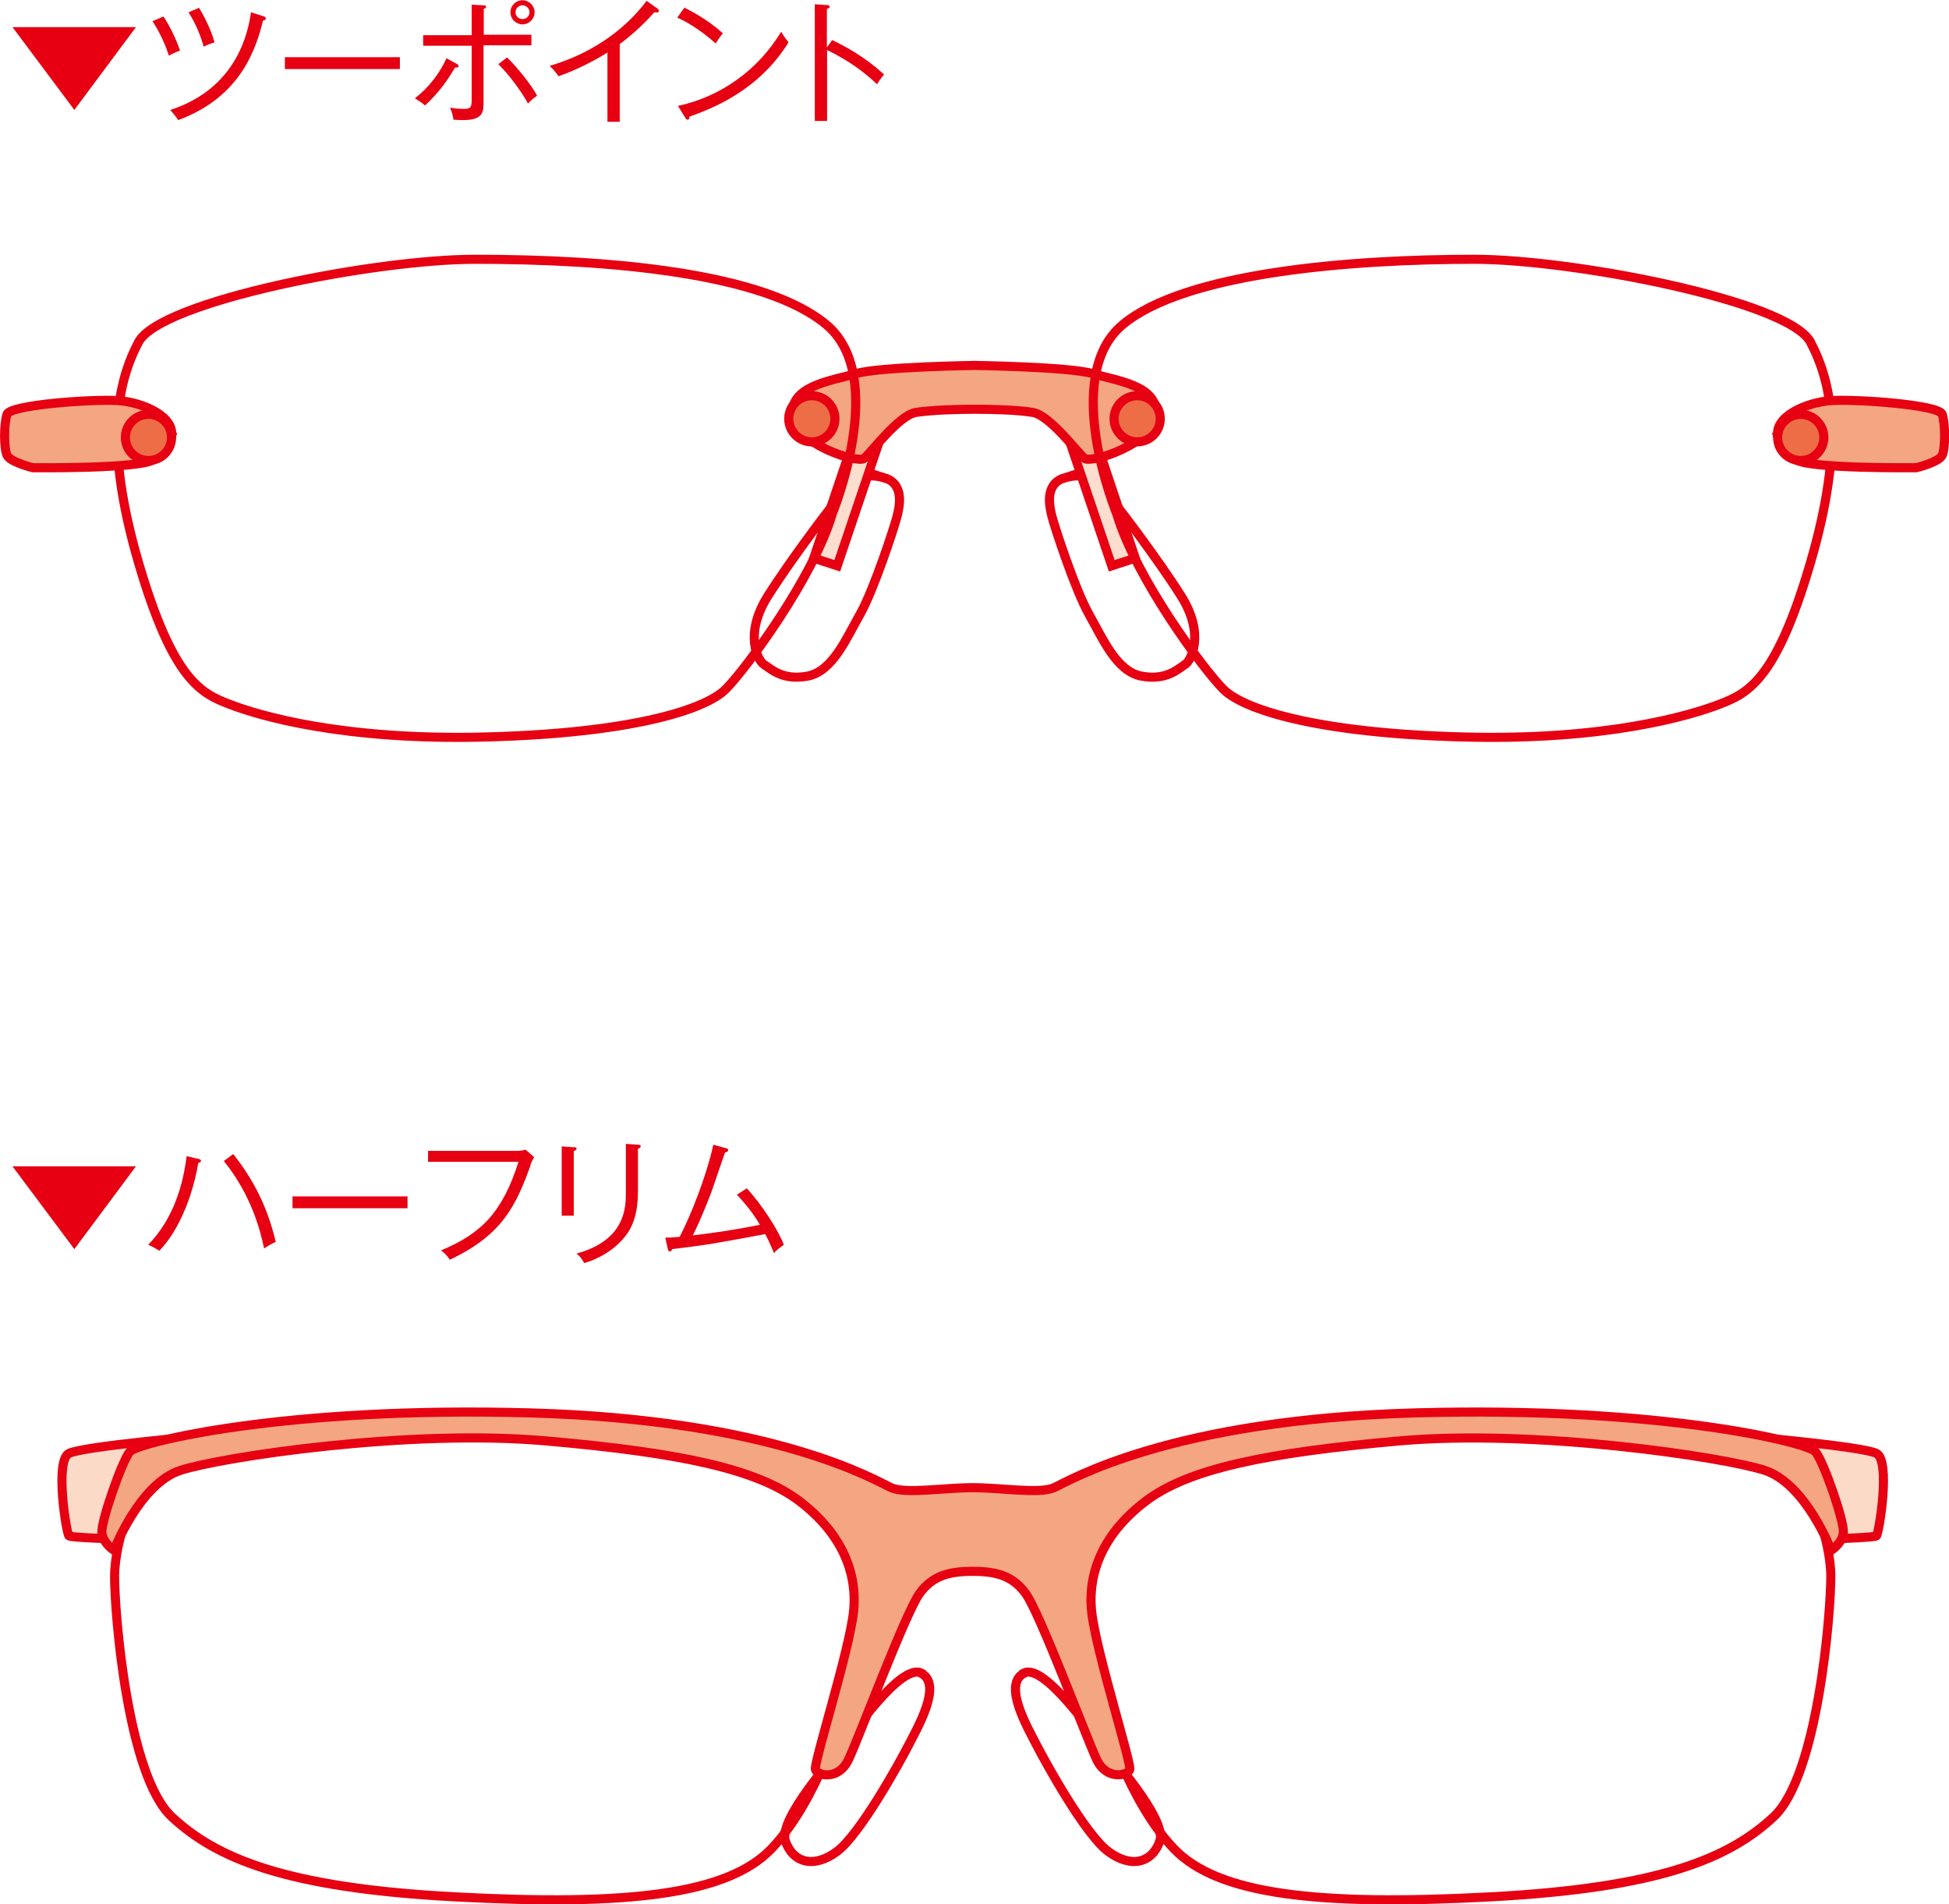<?xml version="1.0" encoding="UTF-8"?><svg id="_レイヤー_2" xmlns="http://www.w3.org/2000/svg" viewBox="0 0 92.02 89.89"><defs><style>.cls-1{fill:#f4a582;}.cls-2{fill:#ed6e46;}.cls-3{fill:none;stroke:#e60012;stroke-miterlimit:10;stroke-width:.43px;}.cls-4{fill:#e60012;}.cls-5{fill:#fbdac8;}.cls-6{fill:#fbdecd;}</style></defs><g id="_レイヤー_1-2"><polygon class="cls-4" points=".59 55.06 6.42 55.06 3.51 58.97 .59 55.06"/><path class="cls-4" d="M9.36,54.91c-.18,1.05-.5,2-.89,2.76-.39.78-.78,1.2-.95,1.38-.15-.11-.39-.23-.52-.29,1.19-1.22,1.65-2.84,1.81-4.18l.56.13c.08.02.12.04.12.09,0,.04-.02.08-.13.1M12.47,58.94c-.18-.84-.59-2.5-1.9-4.13l.44-.33c1.23,1.54,1.73,2.98,2.01,4.15-.18.08-.37.18-.55.31"/><rect class="cls-4" x="13.81" y="56.48" width="5.43" height=".56"/><path class="cls-4" d="M25.05,55.01c-.7,1.95-1.36,3.3-3.81,4.46-.13-.2-.29-.35-.42-.44,1.9-.79,2.9-1.79,3.66-4.18h-4.27v-.52h4.15c.27,0,.34-.02.45-.06l.41.36c-.1.17-.12.21-.18.37"/><path class="cls-4" d="M27.09,54.34v3.05h-.57v-3.27l.57.04c.08,0,.13,0,.13.07s-.1.1-.13.11M30.12,54.22v2.04c0,.9-.19,1.51-.48,1.94-.27.4-.91,1.09-2.06,1.43-.13-.26-.25-.36-.36-.45,2.33-.64,2.33-2.2,2.33-2.91v-2.27l.58.04c.1,0,.12.03.12.07,0,.08-.09.11-.13.12"/><path class="cls-4" d="M36.54,59.15c-.08-.18-.2-.5-.41-.89-2.64.49-2.69.5-4.4.71-.02.08-.05.11-.1.11-.06,0-.08-.04-.1-.12l-.12-.53c.17,0,.31-.01.68-.04.54-1.04,1.26-2.86,1.59-4.35l.58.16c.08.02.12.04.12.09,0,.09-.1.11-.15.12-.07.19-.53,1.55-.6,1.75-.04.12-.55,1.45-.92,2.16,1.03-.12,2.05-.27,3.17-.5-.31-.52-.68-.99-1.09-1.42l.47-.3c.68.73,1.51,2,1.75,2.67-.04.02-.3.19-.46.38"/><polygon class="cls-4" points=".59 1.28 6.42 1.28 3.51 5.19 .59 1.28"/><path class="cls-4" d="M7.97,2.62c-.08-.25-.31-.92-.77-1.62l.52-.22c.27.41.59,1.04.78,1.61-.18.06-.37.15-.53.24M12.42.96c-.33,1.33-1.04,3.62-4.01,4.71-.09-.15-.13-.2-.37-.48,2.81-.91,3.61-3.14,3.81-4.61l.59.19c.06.02.11.04.11.1,0,.08-.09.09-.13.1M9.62,2.21c-.15-.54-.4-1.14-.72-1.63l.5-.21c.22.37.54.96.73,1.63-.19.06-.34.11-.52.21"/><rect class="cls-4" x="13.45" y="2.7" width="5.43" height=".56"/><path class="cls-4" d="M21.49,3.18c-.48.81-.82,1.22-1.42,1.8-.15-.13-.29-.22-.48-.34.65-.5,1.17-1.18,1.49-1.89l.49.27c.05.02.08.07.08.1,0,.07-.07.07-.16.07M22.83,2.16v2.61c0,.52,0,.9-.99.9-.14,0-.28-.01-.43-.02-.02-.12-.04-.28-.16-.57.14.03.38.06.67.06.35,0,.35-.12.35-.54v-2.44h-2.29v-.5h2.29V.22l.53.03c.1,0,.15.01.15.07,0,.06-.07.09-.11.1v1.22h2.25v.5h-2.25ZM24.93,4.89c-.29-.54-.88-1.35-1.4-1.86l.41-.32c.49.48,1.16,1.31,1.42,1.81-.21.13-.38.31-.43.37M24.67,1.15c-.31,0-.57-.25-.57-.57s.26-.57.57-.57.57.26.57.57-.26.57-.57.57M24.67.25c-.18,0-.33.14-.33.33s.15.32.33.32.33-.14.33-.32-.15-.33-.33-.33"/><path class="cls-4" d="M31.02.59s-.06,0-.13-.01c-.67.78-1.49,1.4-1.63,1.5v3.67h-.58v-3.27c-.33.21-1.27.76-2.31,1.12-.04-.06-.2-.29-.42-.49,1.81-.53,3.45-1.57,4.58-3.07l.53.38s.05.05.05.09c0,.05-.05.08-.1.08"/><path class="cls-4" d="M33.79,2.05c-.89-.79-1.56-1.1-1.81-1.22l.33-.47c.48.24,1.13.6,1.82,1.21-.18.22-.29.4-.34.49M32.55,5.5c0,.11-.02.15-.09.15-.04,0-.08-.04-.1-.08l-.35-.57c2.04-.44,3.79-1.71,4.87-3.5.13.21.22.34.35.5-1.43,2.31-3.65,3.14-4.69,3.51"/><path class="cls-4" d="M41.41,3.98c-.61-.59-1.38-1.14-2.36-1.62v3.35h-.58V.2l.58.04c.08,0,.12.02.12.08,0,.07-.08.09-.13.1v1.82l.25-.35c.56.27,1.54.78,2.45,1.63-.16.18-.3.4-.34.47"/><path class="cls-3" d="M50.25,22.56c-.96.3-.69,1.39-.58,1.83.11.44,1.08,3.43,1.74,4.6.66,1.16,1.3,2.71,2.49,2.93,1.19.22,1.74-.36,2.05-.55.3-.19.94-1.44-.17-3.21-1.11-1.77-3.27-4.62-3.73-5.12-.45-.5-1-.72-1.81-.47Z"/><path class="cls-3" d="M41.77,22.56c.96.3.69,1.39.58,1.83-.11.44-1.08,3.43-1.74,4.6-.66,1.16-1.3,2.71-2.49,2.93-1.19.22-1.74-.36-2.05-.55-.3-.19-.94-1.44.17-3.21,1.11-1.77,3.27-4.62,3.73-5.12.45-.5,1-.72,1.81-.47Z"/><polygon class="cls-6" points="51.69 20.65 53.6 26.35 52.49 26.71 50.52 20.88 51.69 20.65"/><polygon class="cls-3" points="51.69 20.65 53.6 26.35 52.49 26.71 50.52 20.88 51.69 20.65"/><polygon class="cls-6" points="40.34 20.65 38.42 26.35 39.53 26.71 41.5 20.88 40.34 20.65"/><polygon class="cls-3" points="40.34 20.65 38.42 26.35 39.53 26.71 41.5 20.88 40.34 20.65"/><path class="cls-1" d="M46.01,19.32c-.75,0-1.97.03-2.77.15-.8.13-2.13,1.92-2.44,2.17-.3.25-3.27-.67-3.38-2.06-.11-1.38,1.88-1.61,2.99-1.94,1.11-.33,5.7-.39,5.7-.39h-.22s4.6.06,5.7.39c1.11.33,3.1.55,2.99,1.94-.11,1.38-3.07,2.31-3.38,2.06-.31-.25-1.63-2.04-2.44-2.17-.8-.13-2.02-.15-2.77-.15"/><path class="cls-3" d="M46.01,19.32c-.75,0-1.97.03-2.77.15-.8.13-2.13,1.92-2.44,2.17-.3.25-3.27-.67-3.38-2.06-.11-1.38,1.88-1.61,2.99-1.94,1.11-.33,5.7-.39,5.7-.39h-.22s4.6.06,5.7.39c1.11.33,3.1.55,2.99,1.94-.11,1.38-3.07,2.31-3.38,2.06-.31-.25-1.63-2.04-2.44-2.17-.8-.13-2.02-.15-2.77-.15Z"/><path class="cls-3" d="M69.6,12.24c4.65,0,14.84,1.96,15.88,3.91,1.03,1.96,1.62,4.87,0,10.41-1.62,5.54-2.95,6.17-4.28,6.68-1.33.52-5.35,1.74-12.18,1.55-6.83-.18-10.3-1.29-11.26-2.25-.96-.96-4.15-5.28-5.03-8.27,0,0-2.67-6.46.26-8.93,2.93-2.47,10.77-3.1,16.62-3.1Z"/><path class="cls-3" d="M22.42,12.24c-4.65,0-14.84,1.96-15.88,3.91-1.03,1.96-1.62,4.87,0,10.41,1.62,5.54,2.95,6.17,4.28,6.68,1.33.52,5.35,1.74,12.18,1.55,6.83-.18,10.3-1.29,11.26-2.25.96-.96,4.15-5.28,5.03-8.27,0,0,2.67-6.46-.26-8.93-2.93-2.47-10.3-3.1-16.62-3.1Z"/><path class="cls-1" d="M83.95,20.65c-.24-.96,1.32-1.67,2.54-1.74,1.23-.07,5.07.2,5.21.65.15.45.15,1.6,0,1.93-.15.33-1.22.59-1.22.59,0,0-5.14.06-5.71-.39-.57-.46-.62-.22-.83-1.04"/><path class="cls-3" d="M83.95,20.65c-.24-.96,1.32-1.67,2.54-1.74,1.23-.07,5.07.2,5.21.65.15.45.15,1.6,0,1.93-.15.33-1.22.59-1.22.59,0,0-5.14.06-5.71-.39-.57-.46-.62-.22-.83-1.04Z"/><path class="cls-1" d="M8.08,20.65c.24-.96-1.32-1.67-2.54-1.74-1.23-.07-5.07.2-5.21.65-.15.45-.15,1.6,0,1.93.15.33,1.22.59,1.22.59,0,0,5.14.06,5.71-.39.57-.46.62-.22.83-1.04"/><path class="cls-3" d="M8.08,20.65c.24-.96-1.32-1.67-2.54-1.74-1.23-.07-5.07.2-5.21.65-.15.45-.15,1.6,0,1.93.15.33,1.22.59,1.22.59,0,0,5.14.06,5.71-.39.57-.46.62-.22.83-1.04Z"/><path class="cls-2" d="M54.78,19.77c0,.6-.49,1.09-1.09,1.09s-1.09-.49-1.09-1.09.49-1.09,1.09-1.09,1.09.49,1.09,1.09"/><path class="cls-3" d="M54.78,19.77c0,.6-.49,1.09-1.09,1.09s-1.09-.49-1.09-1.09.49-1.09,1.09-1.09,1.09.49,1.09,1.09Z"/><path class="cls-2" d="M86.11,20.65c0,.6-.49,1.09-1.09,1.09s-1.09-.49-1.09-1.09.49-1.09,1.09-1.09,1.09.49,1.09,1.09"/><path class="cls-3" d="M86.11,20.65c0,.6-.49,1.09-1.09,1.09s-1.09-.49-1.09-1.09.49-1.09,1.09-1.09,1.09.49,1.09,1.09Z"/><path class="cls-2" d="M37.24,19.77c0,.6.49,1.09,1.09,1.09s1.09-.49,1.09-1.09-.49-1.09-1.09-1.09-1.09.49-1.09,1.09"/><path class="cls-3" d="M37.24,19.77c0,.6.49,1.09,1.09,1.09s1.09-.49,1.09-1.09-.49-1.09-1.09-1.09-1.09.49-1.09,1.09Z"/><path class="cls-2" d="M5.92,20.65c0,.6.49,1.09,1.09,1.09s1.09-.49,1.09-1.09-.49-1.09-1.09-1.09-1.09.49-1.09,1.09"/><path class="cls-3" d="M5.92,20.65c0,.6.49,1.09,1.09,1.09s1.09-.49,1.09-1.09-.49-1.09-1.09-1.09-1.09.49-1.09,1.09Z"/><path class="cls-3" d="M85.4,70.26s1.04,2.41,1.04,4.16-.61,9.41-2.7,11.35c-2.08,1.94-5.34,3.36-13.42,3.78-8.08.43-12.81-.1-14.89-2.27-2.08-2.18-3.26-5.91-3.97-8.13"/><path class="cls-5" d="M82.49,67.81s5.41.47,6.1.8c.69.33.12,3.83,0,3.9-.12.07-1.63.12-1.63.12l-4.46-4.82Z"/><path class="cls-3" d="M82.49,67.81s5.41.47,6.1.8c.69.33.12,3.83,0,3.9-.12.07-1.63.12-1.63.12l-4.46-4.82Z"/><path class="cls-5" d="M9.36,67.81s-5.41.47-6.1.8c-.69.33-.12,3.83,0,3.9.12.07,1.63.12,1.63.12l4.46-4.82Z"/><path class="cls-3" d="M9.36,67.81s-5.41.47-6.1.8c-.69.33-.12,3.83,0,3.9.12.07,1.63.12,1.63.12l4.46-4.82Z"/><path class="cls-3" d="M6.45,70.26s-1.04,2.41-1.04,4.16.61,9.41,2.7,11.35c2.08,1.94,5.34,3.36,13.42,3.78,8.08.43,12.81-.1,14.89-2.27,2.08-2.18,3.26-5.91,3.97-8.13"/><path class="cls-3" d="M48.33,78.99c.96-.53,3.36,3,3.71,3.43.35.43,3.07,3.45,2.72,4.49-.36,1.04-1.35,1.3-2.43.5-1.09-.8-2.97-4.21-3.39-5.03s-1.6-2.84-.61-3.38Z"/><path class="cls-3" d="M43.51,78.99c-.96-.53-3.36,3-3.71,3.43-.35.43-3.07,3.45-2.72,4.49.36,1.04,1.35,1.3,2.43.5,1.09-.8,2.97-4.21,3.39-5.03s1.6-2.84.61-3.38Z"/><path class="cls-1" d="M45.97,74.18c-1.04,0-1.89.14-2.55,1.04-.66.9-2.88,6.85-3.36,7.85-.47.99-1.46.76-1.56.47-.1-.28,1.61-5.63,1.8-7.47.19-1.84-.57-3.69-2.55-5.2-1.99-1.51-5.58-2.29-12.01-2.85-6.43-.57-15.25.76-17.21,1.39-1.95.63-3.15,3.78-3.15,3.78,0,0-.5-.32-.57-.82-.06-.5.95-3.4,1.32-3.84.38-.43,7.25-2.15,18.85-1.83,11.6.31,16.39,3.21,17.09,3.53.71.31,2.45,0,3.9,0h-.1c1.45,0,3.19.31,3.9,0,.71-.32,5.5-3.22,17.09-3.53,11.6-.32,18.47,1.4,18.85,1.83s1.39,3.33,1.32,3.84c-.06.5-.57.82-.57.82,0,0-1.2-3.15-3.15-3.78-1.95-.63-10.78-1.95-17.21-1.39-6.43.57-10.02,1.34-12.01,2.85-1.99,1.51-2.74,3.36-2.55,5.2.19,1.84,1.89,7.18,1.8,7.47-.09.28-1.09.52-1.56-.47-.47-.99-2.69-6.95-3.36-7.85-.66-.9-1.51-1.04-2.55-1.04h.1Z"/><path class="cls-3" d="M45.97,74.18c-1.04,0-1.89.14-2.55,1.04-.66.9-2.88,6.85-3.36,7.85-.47.99-1.46.76-1.56.47-.1-.28,1.61-5.63,1.8-7.47.19-1.84-.57-3.69-2.55-5.2-1.99-1.51-5.58-2.29-12.01-2.85-6.43-.57-15.25.76-17.21,1.39-1.95.63-3.15,3.78-3.15,3.78,0,0-.5-.32-.57-.82-.06-.5.95-3.4,1.32-3.84.38-.43,7.25-2.15,18.85-1.83,11.6.31,16.39,3.21,17.09,3.53.71.31,2.45,0,3.9,0h-.1c1.45,0,3.19.31,3.9,0,.71-.32,5.5-3.22,17.09-3.53,11.6-.32,18.47,1.4,18.85,1.83s1.39,3.33,1.32,3.84c-.06.5-.57.82-.57.82,0,0-1.2-3.15-3.15-3.78-1.95-.63-10.78-1.95-17.21-1.39-6.43.57-10.02,1.34-12.01,2.85-1.99,1.51-2.74,3.36-2.55,5.2.19,1.84,1.89,7.18,1.8,7.47-.09.28-1.09.52-1.56-.47-.47-.99-2.69-6.95-3.36-7.85-.66-.9-1.51-1.04-2.55-1.04h.1Z"/></g></svg>